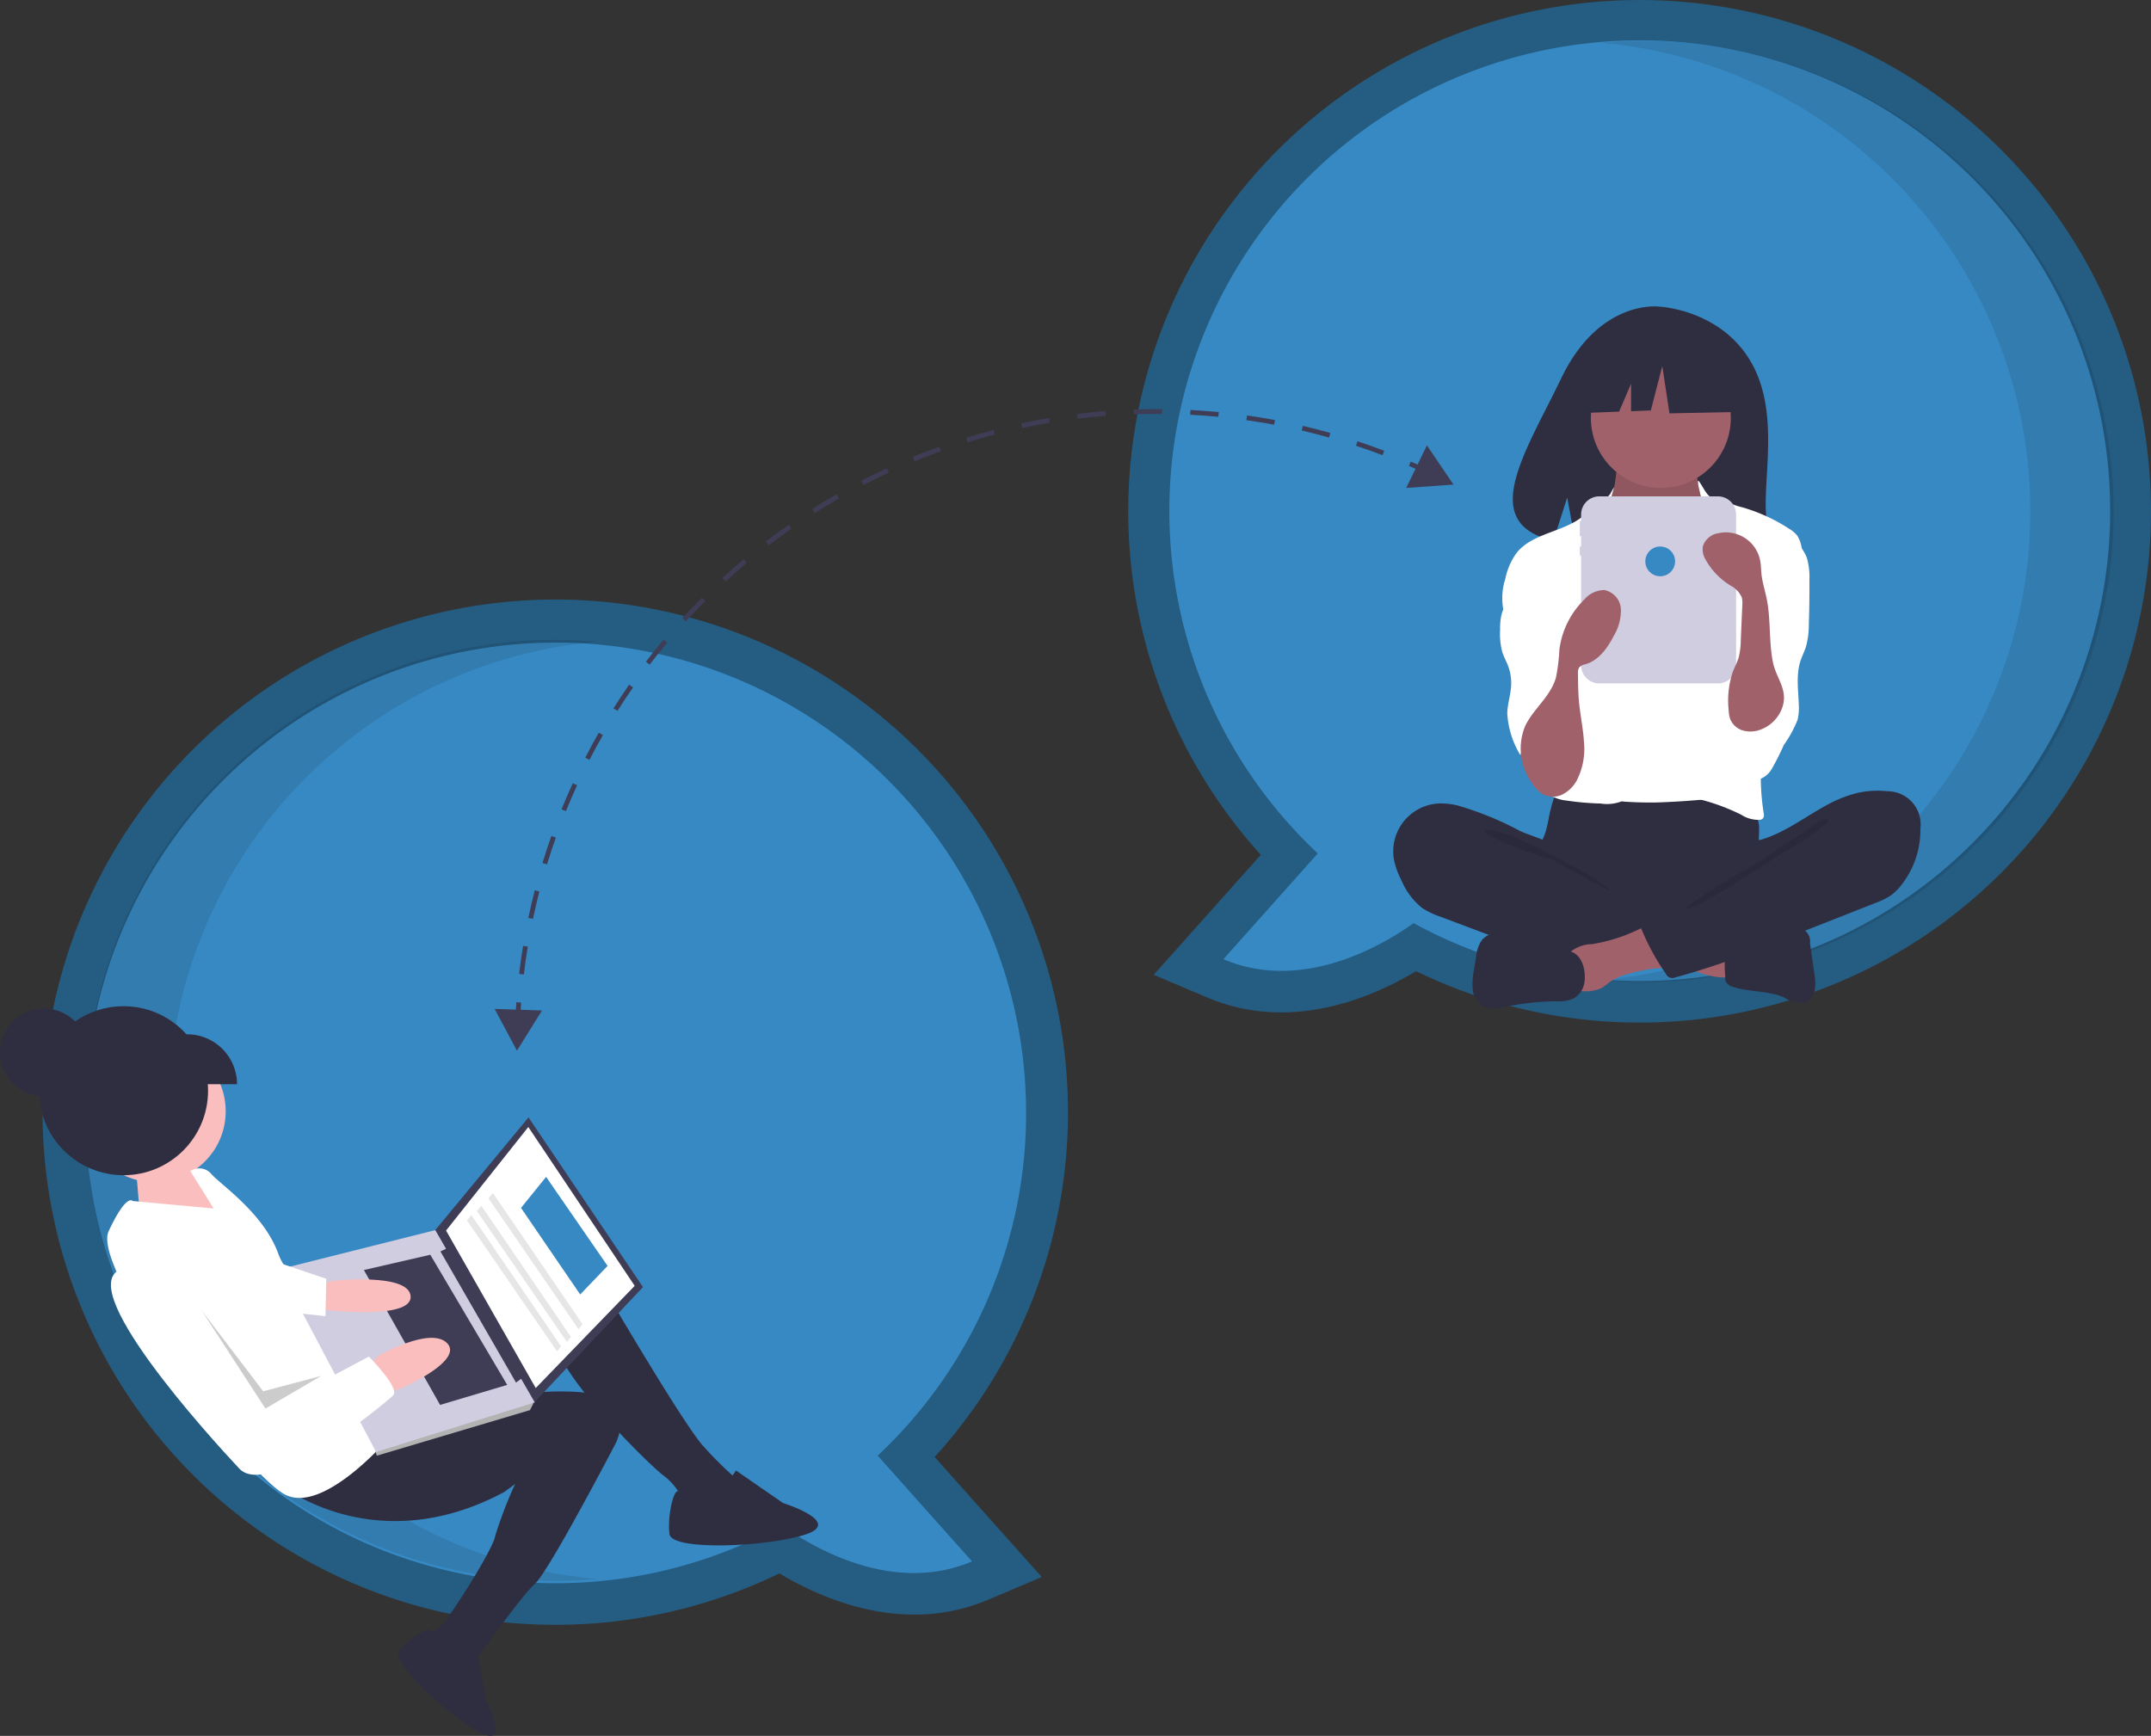 <svg xmlns="http://www.w3.org/2000/svg" width="259.071" height="209.108" viewBox="0 0 259.071 209.108">
  <rect x="0" y="0" width="259.071" height="209.108" fill="#333333" stroke="none"/>
  <g id="empower-team-message" transform="translate(-0.002 -0.661)">
    <path id="Path_7749" data-name="Path 7749" d="M656.091,210.779c-5.468,3.279-15.21,7.388-25.166,3.166l-6.436-2.73,12.9-14.457a61.591,61.591,0,1,1,18.705,14.021Zm-24.709-55.5a51.183,51.183,0,0,0,16.3,37.658l3.557,3.343-8.115,9.1a27.092,27.092,0,0,0,9.776-4.473l2.561-1.823,2.755,1.514a51.675,51.675,0,1,0-26.83-45.316Z" transform="translate(-485.532 -93.127)" fill="#245c82"/>
    <path id="Path_7750" data-name="Path 7750" d="M638.315,166.89A56.657,56.657,0,1,1,667.742,216.6c-3.918,2.788-13.476,8.348-22.918,4.343L656.19,208.2a56.519,56.519,0,0,1-17.875-41.309Z" transform="translate(-497.474 -104.734)" fill="#3789c3"/>
    <path id="Path_7751" data-name="Path 7751" d="M867.424,167.308a56.682,56.682,0,0,0-51.67-56.456c1.651-.145,3.321-.223,5.01-.223a56.679,56.679,0,0,1,0,113.358c-1.686,0-3.353-.079-5-.224A56.682,56.682,0,0,0,867.424,167.308Z" transform="translate(-622.881 -105.03)" opacity="0.1" style="mix-blend-mode: normal;isolation: isolate"/>
    <path id="Path_7752" data-name="Path 7752" d="M237.277,463.567a61.754,61.754,0,1,1,45.666-20.214l12.9,14.457-6.435,2.73c-9.956,4.223-19.7.114-25.166-3.166A61.832,61.832,0,0,1,237.277,463.567Zm0-113.358a51.67,51.67,0,1,0,24.844,96.983l2.75-1.511,2.562,1.823a27.093,27.093,0,0,0,9.776,4.473l-8.115-9.1,3.557-3.343a51.183,51.183,0,0,0,16.3-37.658A51.728,51.728,0,0,0,237.277,350.209Z" transform="translate(-170.368 -267.177)" fill="#245c82"/>
    <path id="Path_7753" data-name="Path 7753" d="M306.273,414.281a56.657,56.657,0,1,0-29.427,49.707c3.918,2.788,13.476,8.348,22.918,4.343L288.4,455.59a56.519,56.519,0,0,0,17.875-41.309Z" transform="translate(-182.685 -279.579)" fill="#3789c3"/>
    <path id="Path_7754" data-name="Path 7754" d="M202.934,413.305a56.682,56.682,0,0,1,51.67-56.456c-1.651-.145-3.321-.223-5.01-.223a56.679,56.679,0,1,0,0,113.358c1.686,0,3.353-.079,5-.224A56.682,56.682,0,0,1,202.934,413.305Z" transform="translate(-182.685 -278.889)" opacity="0.1" style="mix-blend-mode: normal;isolation: isolate"/>
    <path id="Path_7755" data-name="Path 7755" d="M808.005,226.225c-3.708-6.266-11.045-6.558-11.045-6.558s-7.149-.914-11.736,8.629c-4.275,8.9-10.174,17.484-.95,19.566l1.666-5.186,1.032,5.572a36.1,36.1,0,0,0,3.947.067c9.879-.319,19.287.093,18.984-3.452C809.5,240.151,811.574,232.254,808.005,226.225Z" transform="translate(-597.18 -182.076)" fill="#2f2e41"/>
    <path id="Path_7756" data-name="Path 7756" d="M790.64,421.284a14.626,14.626,0,0,1-.473,2.036c-.232.653-.59,1.256-.8,1.915a6.4,6.4,0,0,0,1.759,6.067,9.9,9.9,0,0,0,4.827,2.866,19.693,19.693,0,0,0,4.148.436c3.855.131,7.809.248,11.462-.991a19.912,19.912,0,0,0,3.33-1.513,2.492,2.492,0,0,0,.864-.68,2.378,2.378,0,0,0,.312-1.4c-.008-1.634-.339-3.26-.261-4.893a19.408,19.408,0,0,0,.129-2.709,5,5,0,0,0-3.819-4.3,10.375,10.375,0,0,0-3.166,0,80.722,80.722,0,0,1-8.24.368c-2.811-.018-5.6-.447-8.4-.492-.827-.013-.81.242-1.074,1.042a19.512,19.512,0,0,0-.594,2.248Z" transform="translate(-604.072 -322.26)" fill="#2f2e41"/>
    <path id="Path_7757" data-name="Path 7757" d="M813.359,283.487a4.907,4.907,0,0,1-.706,2.022c-.489.669-1.286,1.051-1.812,1.691a5.527,5.527,0,0,0-.841,3.566,4.393,4.393,0,0,0,2.328,4.8c2.4,1.619,5,3.267,7.9,3.321a4.2,4.2,0,0,0,3.277-1.192,4.922,4.922,0,0,0,.793-1.415,18.8,18.8,0,0,0,1.33-5.722,6.719,6.719,0,0,0-.253-2.749,25.378,25.378,0,0,0-1.534-2.719,6.052,6.052,0,0,1-.582-3.581.386.386,0,0,0-.02-.26.378.378,0,0,0-.312-.126l-5.744-.413a12.5,12.5,0,0,1-1.595-.182c-.31-.063-1.127-.5-1.423-.386C813.615,280.354,813.471,282.9,813.359,283.487Z" transform="translate(-618.814 -224.817)" fill="#a0616a"/>
    <path id="Path_7758" data-name="Path 7758" d="M813.359,284.1a4.907,4.907,0,0,1-.706,2.022c-.489.669-1.286,1.051-1.812,1.691a5.527,5.527,0,0,0-.841,3.566,4.393,4.393,0,0,0,2.328,4.8c2.4,1.619,5,3.267,7.9,3.321A4.2,4.2,0,0,0,823.5,298.3a4.923,4.923,0,0,0,.793-1.415,18.8,18.8,0,0,0,1.33-5.722,6.717,6.717,0,0,0-.253-2.749,25.382,25.382,0,0,0-1.534-2.719,6.053,6.053,0,0,1-.583-3.581.386.386,0,0,0-.02-.26.378.378,0,0,0-.311-.126l-5.744-.413a12.5,12.5,0,0,1-1.595-.182c-.31-.063-1.127-.5-1.423-.386C813.615,280.966,813.471,283.512,813.359,284.1Z" transform="translate(-618.814 -225.249)" opacity="0.1"/>
    <circle id="Ellipse_324" data-name="Ellipse 324" cx="8.426" cy="8.426" r="8.426" transform="translate(191.612 42.587)" fill="#a0616a"/>
    <path id="Path_7759" data-name="Path 7759" d="M818.148,316.3a5.17,5.17,0,0,0,1.48,1.183,4.65,4.65,0,0,0,1.849.352,5.575,5.575,0,0,0,4.222-1.328c1.362-1.408,1.317-3.678,2.385-5.32a1.187,1.187,0,0,1,.344-.376,1.114,1.114,0,0,1,.585-.135,6.062,6.062,0,0,1,3.583,1.7,4.719,4.719,0,0,1,1.261,1.285,4.356,4.356,0,0,1,.425,1.3,57.2,57.2,0,0,1,.865,7.809c.093,1.445.187,2.891.18,4.339-.023,4.77-1.132,9.46-2.234,14.1a2.2,2.2,0,0,1-.88,1.553,2.171,2.171,0,0,1-.768.187,94,94,0,0,1-9.5.791q-1.861.029-3.72-.09a2,2,0,0,1-.627-.109,1.767,1.767,0,0,1-.683-.58c-1.72-2.167-1.821-5.163-1.81-7.929q.04-10.145.725-20.274a2.23,2.23,0,0,0-.356-1.673A20.938,20.938,0,0,0,818.148,316.3Z" transform="translate(-622.42 -246.412)" fill="#fff"/>
    <path id="Path_7760" data-name="Path 7760" d="M788.054,294.862c-.285.515-2.383,1.794-2.788,2.221-2.263,2.386-6.394,2.3-8.464,4.851a7.963,7.963,0,0,0-1.385,3.152,7.54,7.54,0,0,0,.056,4.818c.634,1.441,1.97,2.437,2.877,3.725a14.343,14.343,0,0,1,1.872,4.8,11.059,11.059,0,0,1,.513,3.774,22.813,22.813,0,0,1-1.252,4.159,4.421,4.421,0,0,0,.47,4.142,4.726,4.726,0,0,0,2.852,1.3,32.77,32.77,0,0,0,4.065.354,4.952,4.952,0,0,0,3.45-.707,3.468,3.468,0,0,0,1.087-2.542,16.4,16.4,0,0,0-.28-2.829c-.128-.975-.177-1.959-.218-2.942q-.277-6.615-.076-13.239a11.265,11.265,0,0,0-.134-2.747,15.062,15.062,0,0,0-1.429-3.322,12.572,12.572,0,0,1-1.394-6.641C788.036,294.83,789.066,293.029,788.054,294.862Z" transform="translate(-594.111 -234.705)" fill="#fff"/>
    <path id="Path_7761" data-name="Path 7761" d="M852.732,293.06c.433.446,1.906.592,2.458.879a8.617,8.617,0,0,0,1.616.559,20.976,20.976,0,0,1,5.676,2.605,3.443,3.443,0,0,1,.949.82,3.756,3.756,0,0,1,.525,1.483,12.617,12.617,0,0,1-.452,8.285l-1.616,5.165a55.409,55.409,0,0,0-2.759,11.774,27.7,27.7,0,0,0,.249,6.687.793.793,0,0,1-.081.648.638.638,0,0,1-.4.182,3.881,3.881,0,0,1-2.241-.627,24.813,24.813,0,0,0-6.841-2.238,15.9,15.9,0,0,0,2.125-4.38,26.534,26.534,0,0,0,.642-3.012l.752-4.347a42.7,42.7,0,0,0,.645-4.807,6.019,6.019,0,0,0-.1-1.811,8.784,8.784,0,0,0-.686-1.633,13.952,13.952,0,0,1-1.332-8.333,12.174,12.174,0,0,0,.455-3.706,26.094,26.094,0,0,0-.3-3.3C850.76,289.116,851.916,292.222,852.732,293.06Z" transform="translate(-646.956 -232.724)" fill="#fff"/>
    <path id="Path_7762" data-name="Path 7762" d="M776.122,326.4c-.565,1.172-1.509,2.17-1.83,3.43a7.5,7.5,0,0,0-.16,1.793,8.516,8.516,0,0,0,.266,2.7c.179.556.471,1.068.681,1.613a5.851,5.851,0,0,1,.383,2.39c-.057,1.129-.44,2.224-.47,3.354a10.854,10.854,0,0,0,1.576,5.033,3.7,3.7,0,0,1,5.378-1.761,1.1,1.1,0,0,0,.242-.8q.089-3.092.172-6.183a36.974,36.974,0,0,0-.564-9.522,8.983,8.983,0,0,0-1.791-3.884c-.5-.572-2.186-2.08-3-1.439-.367.288-.281,1.073-.34,1.471A6.24,6.24,0,0,1,776.122,326.4Z" transform="translate(-593.453 -255.096)" fill="#fff"/>
    <path id="Path_7763" data-name="Path 7763" d="M876.581,315.946a8.623,8.623,0,0,1,.288,2.594q.016,2.673-.071,5.345a9.964,9.964,0,0,1-.347,2.706c-.182.573-.464,1.111-.652,1.683-.564,1.713-.256,3.57-.208,5.373a6.11,6.11,0,0,1-.148,1.738,14.315,14.315,0,0,1-1.657,3.033,29.793,29.793,0,0,1-1.484,2.937,2.8,2.8,0,0,1-2.794,1.333,3.085,3.085,0,0,1-1.774-1.654,8.111,8.111,0,0,1-.839-5.262c.4-2.188,1.683-4.129,2.146-6.3.636-2.987-.331-6.069-.3-9.122a4.411,4.411,0,0,1,.192-1.414,5.919,5.919,0,0,1,1.248-1.814,22.906,22.906,0,0,0,1.677-2.2c.345-.515.814-1.84,1.427-1.95C874.65,312.721,876.242,314.89,876.581,315.946Z" transform="translate(-658.936 -248.019)" fill="#fff"/>
    <path id="Path_7764" data-name="Path 7764" d="M738.044,424.085a8.317,8.317,0,0,0-2.314-.246,5.774,5.774,0,0,0-5.361,6.807,9.7,9.7,0,0,0,.917,2.505,8.371,8.371,0,0,0,2.485,3.285,9.681,9.681,0,0,0,2.193,1.044l5.982,2.254c.88.332,1.76.663,2.649.971a51.814,51.814,0,0,0,13.837,2.751,14.982,14.982,0,0,0,4.3-.218,1.4,1.4,0,0,0,.88-.475,1.508,1.508,0,0,0,.2-.649l.368-2.577a2.157,2.157,0,0,0-.031-1.086,2.08,2.08,0,0,0-.994-.937c-3.933-2.259-8.525-3.505-11.836-6.606-.779-.73-1.432-1.887-2.378-2.383-1.074-.562-2.338-.883-3.448-1.4A38.171,38.171,0,0,0,738.044,424.085Z" transform="translate(-562.468 -326.389)" fill="#2f2e41"/>
    <path id="Path_7765" data-name="Path 7765" d="M770.681,435.11c2.115.663,11.042,5.253,12.573,6.856-.205.074-7.164-3.826-7.373-3.889a42.042,42.042,0,0,1-5.61-1.977c-.363-.168-2.356-.956-2.266-1.414C768.107,434.17,770.305,434.993,770.681,435.11Z" transform="translate(-589.131 -333.94)" opacity="0.1"/>
    <path id="Path_7766" data-name="Path 7766" d="M846.2,482.121a.5.5,0,0,0,.335-.1.518.518,0,0,0,.1-.386l-.01-3.511a10.792,10.792,0,0,0-3.247-.783l-5.172-.691c.119.016-.809,2.228-.667,2.523.251.52,2.166.982,2.707,1.227C842.13,481.256,844.083,482.195,846.2,482.121Z" transform="translate(-638.27 -363.718)" fill="#a0616a"/>
    <path id="Path_7767" data-name="Path 7767" d="M804.078,475.561a4.19,4.19,0,0,0-2.7,1.053c-.8.964-.461,2.4-.078,3.6a1.166,1.166,0,0,0,1.36.973,4.7,4.7,0,0,0,2.616-.336,11.455,11.455,0,0,0,1.016-.756,6.519,6.519,0,0,1,1.869-.854,18.9,18.9,0,0,1,3.751-.773,5.836,5.836,0,0,0,1.478-.26,1.637,1.637,0,0,0,1.041-1.01,2.408,2.408,0,0,0-.546-1.848,7.372,7.372,0,0,0-1.573-1.944c-.964-.749-1.44-.174-2.411.305a20.458,20.458,0,0,1-5.824,1.856Z" transform="translate(-612.376 -361.165)" fill="#a0616a"/>
    <path id="Path_7768" data-name="Path 7768" d="M774.617,479.138l-6.2-1.833a8.208,8.208,0,0,0-2.308-.447,2.77,2.77,0,0,0-2.119.857,4.128,4.128,0,0,0-.738,2.067L763,481.347a7.865,7.865,0,0,0-.144,2.4,2.657,2.657,0,0,0,1.232,1.98,4.242,4.242,0,0,0,2.867.044,31.215,31.215,0,0,1,5.876-.63A4.717,4.717,0,0,0,775,484.8a2.718,2.718,0,0,0,1.326-2.165C776.452,481.295,776.006,479.548,774.617,479.138Z" transform="translate(-585.467 -363.862)" fill="#2f2e41"/>
    <path id="Path_7769" data-name="Path 7769" d="M869.076,476.175a15.065,15.065,0,0,0,2.283-.867,10.156,10.156,0,0,1,3.408-.375,1.65,1.65,0,0,1,1.943,1.857l.519,3.63a5.694,5.694,0,0,1,.042,2.057,1.935,1.935,0,0,1-1.279,1.495,3.8,3.8,0,0,1-2.371-.647c-1.914-.85-4.138-.633-6.133-1.269a1.374,1.374,0,0,1-.918-.656,1.494,1.494,0,0,1-.071-.627,15.785,15.785,0,0,1,.139-3.876C866.955,475.893,868.178,476.175,869.076,476.175Z" transform="translate(-658.708 -362.497)" fill="#2f2e41"/>
    <path id="Path_7770" data-name="Path 7770" d="M857.867,418.927a10.768,10.768,0,0,1,3.793-.259,4,4,0,0,1,4.014,4.513,10.676,10.676,0,0,1-2.32,6.818,6.185,6.185,0,0,1-1.326,1.277,8.727,8.727,0,0,1-1.726.832l-13.4,5.284a86.555,86.555,0,0,1-10.738,3.7.837.837,0,0,1-1.126-.408,27.749,27.749,0,0,1-2.936-5.371.362.362,0,0,1,.16-.571l9.476-5.445a9.578,9.578,0,0,0,1.929-1.329,4.789,4.789,0,0,0,.99-1.379c.2-.41.215-1.378.466-1.682s1.086-.321,1.474-.437a13.375,13.375,0,0,0,1.6-.607c2.12-.948,4.007-2.326,6.039-3.437A15.5,15.5,0,0,1,857.867,418.927Z" transform="translate(-634.377 -322.693)" fill="#2f2e41"/>
    <path id="Path_7771" data-name="Path 7771" d="M865.179,431.071c-1.628,1.223-3.736,2.347-5.35,3.6-.551.428-9.731,5.59-9.861,6.275,1.505.254,11.095-6.455,12.467-7.124a22.157,22.157,0,0,0,3.793-2.55c.307-.239,1.609-.957.727-1.223C866.459,429.9,865.546,430.827,865.179,431.071Z" transform="translate(-647.062 -330.771)" opacity="0.1"/>
    <path id="Path_7772" data-name="Path 7772" d="M823.543,297.693H809.251a2.189,2.189,0,0,0-2.189,2.189v.8h-.155v1.793h.155v1.255h-.155v1.076h.155v13.229a2.189,2.189,0,0,0,2.189,2.189h14.291a2.189,2.189,0,0,0,2.189-2.189V299.882A2.189,2.189,0,0,0,823.543,297.693Z" transform="translate(-616.628 -237.238)" fill="#d0cde1"/>
    <path id="Path_7773" data-name="Path 7773" d="M666.761,137.75l-7.248-3.8-10.01,1.553-2.071,9.147,5.155-.2,1.44-3.36V144.4l2.379-.091,1.381-5.35.863,5.7,8.457-.173Z" transform="translate(-457.575 -94.205)" fill="#2f2e41"/>
    <path id="Path_7774" data-name="Path 7774" d="M783.957,359.449a3.766,3.766,0,0,0,1.353,1.346,2.646,2.646,0,0,0,2.326-.062,4.094,4.094,0,0,0,1.678-1.683,8.374,8.374,0,0,0,.853-4.651c-.1-1.6-.439-3.167-.59-4.758-.11-1.157-.119-2.321-.127-3.483a1.158,1.158,0,0,1,.146-.7,1.383,1.383,0,0,1,.777-.388c1.59-.472,2.645-1.963,3.4-3.439a5.96,5.96,0,0,0,.847-3.166,2.486,2.486,0,0,0-1.992-2.327,3.194,3.194,0,0,0-2.4,1.12,10.3,10.3,0,0,0-3.016,6.028,23.333,23.333,0,0,1-.408,3.363c-.651,2.325-2.69,3.751-3.705,5.843A7.047,7.047,0,0,0,783.957,359.449Z" transform="translate(-599.391 -264.399)" fill="#a0616a"/>
    <path id="Path_7775" data-name="Path 7775" d="M866.846,333.855a4.394,4.394,0,0,1-2.464,2.368,3.4,3.4,0,0,1-2.142.131,2.375,2.375,0,0,1-1.569-1.4,3.782,3.782,0,0,1-.177-1.054,10.863,10.863,0,0,1,.507-4.648c.22-.565.516-1.1.689-1.681a8.432,8.432,0,0,0,.26-2.052l.187-4.278a2.786,2.786,0,0,0-.064-.928,2.931,2.931,0,0,0-1.3-1.39,8.519,8.519,0,0,1-3.17-3.365,2.36,2.36,0,0,1-.219-1.394,2.316,2.316,0,0,1,1.88-1.585,4.2,4.2,0,0,1,5.041,3.388c.084.483.083.976.132,1.464.1,1.034.432,2.031.638,3.05.506,2.51.244,5.1.744,7.614C866.241,330.19,867.818,331.56,866.846,333.855Z" transform="translate(-652.287 -247.688)" fill="#a0616a"/>
    <circle id="Ellipse_325" data-name="Ellipse 325" cx="1.793" cy="1.793" r="1.793" transform="translate(198.168 66.493)" fill="#3789c3"/>
    <circle id="Ellipse_326" data-name="Ellipse 326" cx="5.289" cy="5.289" r="5.289" transform="translate(0.002 122.144)" fill="#2f2e41"/>
    <path id="Path_7776" data-name="Path 7776" d="M64.1,480.269l-2.664-2.589-5.349,1.662.514,6.194,11-.511-3.379-4.591Z" transform="translate(-39.638 -337.136)" fill="#fbbebe"/>
    <circle id="Ellipse_327" data-name="Ellipse 327" cx="8.55" cy="8.55" r="8.55" transform="translate(10.085 125.979)" fill="#fbbebe"/>
    <path id="Path_7777" data-name="Path 7777" d="M391.217,617.061s10.5,18.052,13,20.762a45.374,45.374,0,0,0,3.793,3.78s-1.175,3.9-3.047,3.759a8.811,8.811,0,0,1-3.088-.761,7.491,7.491,0,0,0-2.293-3.115c-1.457-.95-13.363-12.662-13.084-16.406S391.217,617.061,391.217,617.061Z" transform="translate(-319.501 -462.954)" fill="#2f2e41"/>
    <path id="Path_7778" data-name="Path 7778" d="M275.023,676.977s11.2,8.693,26.421.525l1.312-.965a51.666,51.666,0,0,0-2.419,6.33c-.238,1.565-6,10.736-6.942,11.175a2.439,2.439,0,0,0-1.148.845l3.991,4.393,1.476-1.086s5.754-8.152,7.437-9.644,9.7-16.871,9.7-16.871,3.066-5.795-4.585-6.231S299.1,667.1,299.1,667.1l-13.579,2.157Z" transform="translate(-240.716 -497.109)" fill="#2f2e41"/>
    <path id="Path_7779" data-name="Path 7779" d="M440.876,697.842l5.665,3.919s7.227,2.264,2.775,3.771-16.183,2.052-16.45-.027.463-5.351,1.048-5.172S438.562,701.567,440.876,697.842Z" transform="translate(-352.232 -520.045)" fill="#2f2e41"/>
    <path id="Path_7780" data-name="Path 7780" d="M331.157,765.993l1.048,5.758s2.981,5.7-.6,3.933-10.955-8.489-9.866-9.9,3.493-2.937,3.737-2.478A5.138,5.138,0,0,0,331.157,765.993Z" transform="translate(-273.657 -566.255)" fill="#2f2e41"/>
    <path id="Path_7781" data-name="Path 7781" d="M235.861,606.366s-7.613,8.889-12.236,6.729-23.533-27.168-21.373-31.791,2.883-3.638,2.883-3.638l9.764.9-2.809-4.5a1.9,1.9,0,0,1,2.562.39c1.25,1.355,6.268,4.739,8.016,9.519s6.881,4.541,6.881,4.541Z" transform="translate(-189.164 -432.33)" fill="#fff"/>
    <path id="Path_7782" data-name="Path 7782" d="M203.784,480.117l-13.2,14.009-11.822-20.873L190,459.674Z" transform="translate(-126.341 -324.41)" fill="#3f3d56"/>
    <path id="Path_7783" data-name="Path 7783" d="M205.927,482.762l-11.92,12.311-10.8-18.971,9.906-12.471Z" transform="translate(-129.481 -327.207)" fill="#fff"/>
    <path id="Path_7784" data-name="Path 7784" d="M172.537,575.336l.647.535-.415.811-18.454,5.492-.174-.632.84-.868Z" transform="translate(-108.938 -406.155)" fill="#b3b3b3"/>
    <path id="Path_7785" data-name="Path 7785" d="M145.506,526.734l-19.11,5.975L114.747,510.7l18.773-4.716Z" transform="translate(-81.097 -357.138)" fill="#d0cde1"/>
    <path id="Path_7786" data-name="Path 7786" d="M190.826,528.885l-.82.6-9.1-15.8.94-.439Z" transform="translate(-127.856 -362.275)" fill="#3f3d56"/>
    <path id="Path_7787" data-name="Path 7787" d="M166.718,531.778l-8.084,2.41-9.177-16.248,8-1.841Z" transform="translate(-105.628 -364.289)" fill="#3f3d56"/>
    <path id="Path_7788" data-name="Path 7788" d="M286.217,620l1.674-.473s9.334-1.055,9.47,1.877-10.723,1.572-10.723,1.572L285.19,621Z" transform="translate(-247.901 -464.562)" fill="#fbbebe"/>
    <path id="Path_7789" data-name="Path 7789" d="M311.584,650.156l2.33-.956s7.032-3.153,5.015-5.207-8.239,1.513-8.239,1.513l-1.191,1.129Z" transform="translate(-265.082 -481.537)" fill="#fbbebe"/>
    <path id="Path_7790" data-name="Path 7790" d="M234.652,624.532s3.793,3.78,2.93,4.668-15.017,12.568-18.525,8.831-20.6-22.5-13.951-24.109,8.409,2.153,8.409,2.153L222.3,631.1Z" transform="translate(-190.226 -460.452)" fill="#fff"/>
    <path id="Path_7791" data-name="Path 7791" d="M111.653,518.781l6.231,2.113-.1,4.5-6.59-.711Z" transform="translate(-78.584 -366.184)" fill="#fff"/>
    <path id="Path_7792" data-name="Path 7792" d="M97.248,546.927l-6.713,3.93-7.67-11.8,7.4,9.717Z" transform="translate(-58.564 -380.517)" opacity="0.2"/>
    <circle id="Ellipse_328" data-name="Ellipse 328" cx="10.179" cy="10.179" r="10.179" transform="translate(4.703 121.872)" fill="#2f2e41"/>
    <path id="Path_7793" data-name="Path 7793" d="M221.122,498.274l-7.127-10.426,3.021-3.74,7.406,10.727Z" transform="translate(-151.241 -341.679)" fill="#3789c3"/>
    <path id="Path_7794" data-name="Path 7794" d="M211.464,507.135l-10.851-15.775.535-.647,10.8,15.812Z" transform="translate(-141.783 -346.348)" fill="#e6e6e6"/>
    <path id="Path_7795" data-name="Path 7795" d="M206.7,512.368l-10.851-15.775.535-.647,10.8,15.812Z" transform="translate(-138.413 -350.046)" fill="#e6e6e6"/>
    <path id="Path_7796" data-name="Path 7796" d="M202.634,516.219l-10.851-15.774.535-.647,10.8,15.812Z" transform="translate(-135.542 -352.768)" fill="#e6e6e6"/>
    <path id="Path_7797" data-name="Path 7797" d="M66.117,425.544h3.149a6.011,6.011,0,0,1,6.011,6.011h-9.16Z" transform="translate(-46.727 -300.289)" fill="#2f2e41"/>
    <path id="Path_7798" data-name="Path 7798" d="M364.379,505.524l-.571-.043c-.022.3-.038.6-.057.893l-2.562-.086,2.688,5.037,3.019-4.845-2.572-.086C364.342,506.1,364.357,505.813,364.379,505.524Z" transform="translate(-301.614 -384.094)" fill="#3f3d56"/>
    <path id="Path_7799" data-name="Path 7799" d="M423.317,359.184l.455.348c.683-.894,1.4-1.787,2.119-2.653l-.439-.367C424.723,357.384,424,358.283,423.317,359.184Z" transform="translate(-345.523 -278.808)" fill="#3f3d56"/>
    <path id="Path_7800" data-name="Path 7800" d="M438.272,341.766l.423.386c.76-.832,1.548-1.658,2.344-2.456l-.405-.4C439.831,340.1,439.037,340.928,438.272,341.766Z" transform="translate(-356.093 -266.638)" fill="#3f3d56"/>
    <path id="Path_7801" data-name="Path 7801" d="M454.736,325.782l.387.422c.831-.763,1.688-1.516,2.549-2.239l-.368-.438C456.437,324.255,455.573,325.014,454.736,325.782Z" transform="translate(-367.729 -255.496)" fill="#3f3d56"/>
    <path id="Path_7802" data-name="Path 7802" d="M409.991,377.905l.484.306c.6-.952,1.234-1.9,1.878-2.831l-.47-.327C411.234,375.987,410.6,376.946,409.991,377.905Z" transform="translate(-336.105 -291.913)" fill="#3f3d56"/>
    <path id="Path_7803" data-name="Path 7803" d="M472.579,311.356l.349.454c.895-.687,1.815-1.362,2.735-2.006l-.328-.469C474.407,309.985,473.48,310.664,472.579,311.356Z" transform="translate(-380.339 -245.467)" fill="#3f3d56"/>
    <path id="Path_7804" data-name="Path 7804" d="M398.406,397.79l.509.262c.516-1,1.061-2.008,1.621-2.987l-.5-.284C399.475,395.766,398.926,396.779,398.406,397.79Z" transform="translate(-327.917 -305.855)" fill="#3f3d56"/>
    <path id="Path_7805" data-name="Path 7805" d="M376.362,459.653l-.554-.143c-.283,1.1-.545,2.219-.779,3.33l.56.118C375.821,461.856,376.081,460.744,376.362,459.653Z" transform="translate(-311.396 -351.604)" fill="#3f3d56"/>
    <path id="Path_7806" data-name="Path 7806" d="M491.665,298.6l.307.483c.949-.6,1.924-1.195,2.9-1.756l-.286-.5C493.6,297.4,492.621,297.995,491.665,298.6Z" transform="translate(-393.829 -236.631)" fill="#3f3d56"/>
    <path id="Path_7807" data-name="Path 7807" d="M372.29,482.419l-.565-.093c-.184,1.118-.345,2.257-.48,3.385l.569.068C371.948,484.659,372.108,483.529,372.29,482.419Z" transform="translate(-308.721 -367.729)" fill="#3f3d56"/>
    <path id="Path_7808" data-name="Path 7808" d="M388.661,418.689l.53.215c.424-1.045.879-2.095,1.35-3.121l-.52-.239C389.546,416.578,389.088,417.636,388.661,418.689Z" transform="translate(-321.03 -320.53)" fill="#3f3d56"/>
    <path id="Path_7809" data-name="Path 7809" d="M380.841,440.442l.548.167c.33-1.08.689-2.167,1.067-3.23l-.54-.191C381.535,438.258,381.174,439.353,380.841,440.442Z" transform="translate(-315.503 -335.826)" fill="#3f3d56"/>
    <path id="Path_7810" data-name="Path 7810" d="M623.685,262.461c1.122-.039,2.265-.054,3.4-.044l.005-.573c-1.138-.011-2.29,0-3.42.044Z" transform="translate(-487.121 -211.9)" fill="#3f3d56"/>
    <path id="Path_7811" data-name="Path 7811" d="M511.845,287.627l.263.508c1-.518,2.023-1.02,3.042-1.492l-.241-.519C513.883,286.6,512.852,287.1,511.845,287.627Z" transform="translate(-408.091 -229.061)" fill="#3f3d56"/>
    <path id="Path_7812" data-name="Path 7812" d="M669.93,265.022c1.117.158,2.244.343,3.35.55l.105-.563c-1.114-.209-2.25-.4-3.375-.554Z" transform="translate(-519.819 -213.747)" fill="#3f3d56"/>
    <path id="Path_7813" data-name="Path 7813" d="M692.685,269.3c1.1.256,2.2.541,3.288.846l.155-.551c-1.093-.307-2.208-.594-3.313-.852Z" transform="translate(-535.901 -216.779)" fill="#3f3d56"/>
    <path id="Path_7814" data-name="Path 7814" d="M714.969,275.6c1.069.353,2.146.735,3.2,1.135l.2-.535c-1.062-.4-2.146-.788-3.224-1.144Z" transform="translate(-551.65 -221.24)" fill="#3f3d56"/>
    <path id="Path_7815" data-name="Path 7815" d="M646.886,262.781c1.127.059,2.267.144,3.386.252l.055-.57c-1.128-.109-2.276-.195-3.411-.254Z" transform="translate(-503.532 -212.16)" fill="#3f3d56"/>
    <path id="Path_7816" data-name="Path 7816" d="M600.423,263l.07.568c1.116-.137,2.252-.252,3.376-.34l-.045-.571C602.692,262.75,601.547,262.865,600.423,263Z" transform="translate(-470.694 -212.479)" fill="#3f3d56"/>
    <path id="Path_7817" data-name="Path 7817" d="M554.878,271.335l.169.547c1.076-.333,2.174-.646,3.264-.931l-.145-.554C557.068,270.683,555.962,271,554.878,271.335Z" transform="translate(-438.505 -217.946)" fill="#3f3d56"/>
    <path id="Path_7818" data-name="Path 7818" d="M532.961,278.517l.217.53c1.041-.427,2.1-.836,3.16-1.216l-.193-.539C535.081,277.675,534.009,278.087,532.961,278.517Z" transform="translate(-423.015 -222.82)" fill="#3f3d56"/>
    <path id="Path_7819" data-name="Path 7819" d="M577.434,266.15l.12.56c1.1-.236,2.221-.45,3.333-.638l-.1-.565C579.672,265.7,578.542,265.913,577.434,266.15Z" transform="translate(-454.446 -214.491)" fill="#3f3d56"/>
    <path id="Path_7820" data-name="Path 7820" d="M741.286,281.457l-3.2-4.728-1.125,2.316c-.272-.122-.543-.246-.815-.364l-.228.526c.266.115.528.236.792.353l-1.12,2.3Z" transform="translate(-566.225 -222.422)" fill="#3f3d56"/>
  </g>
</svg>
